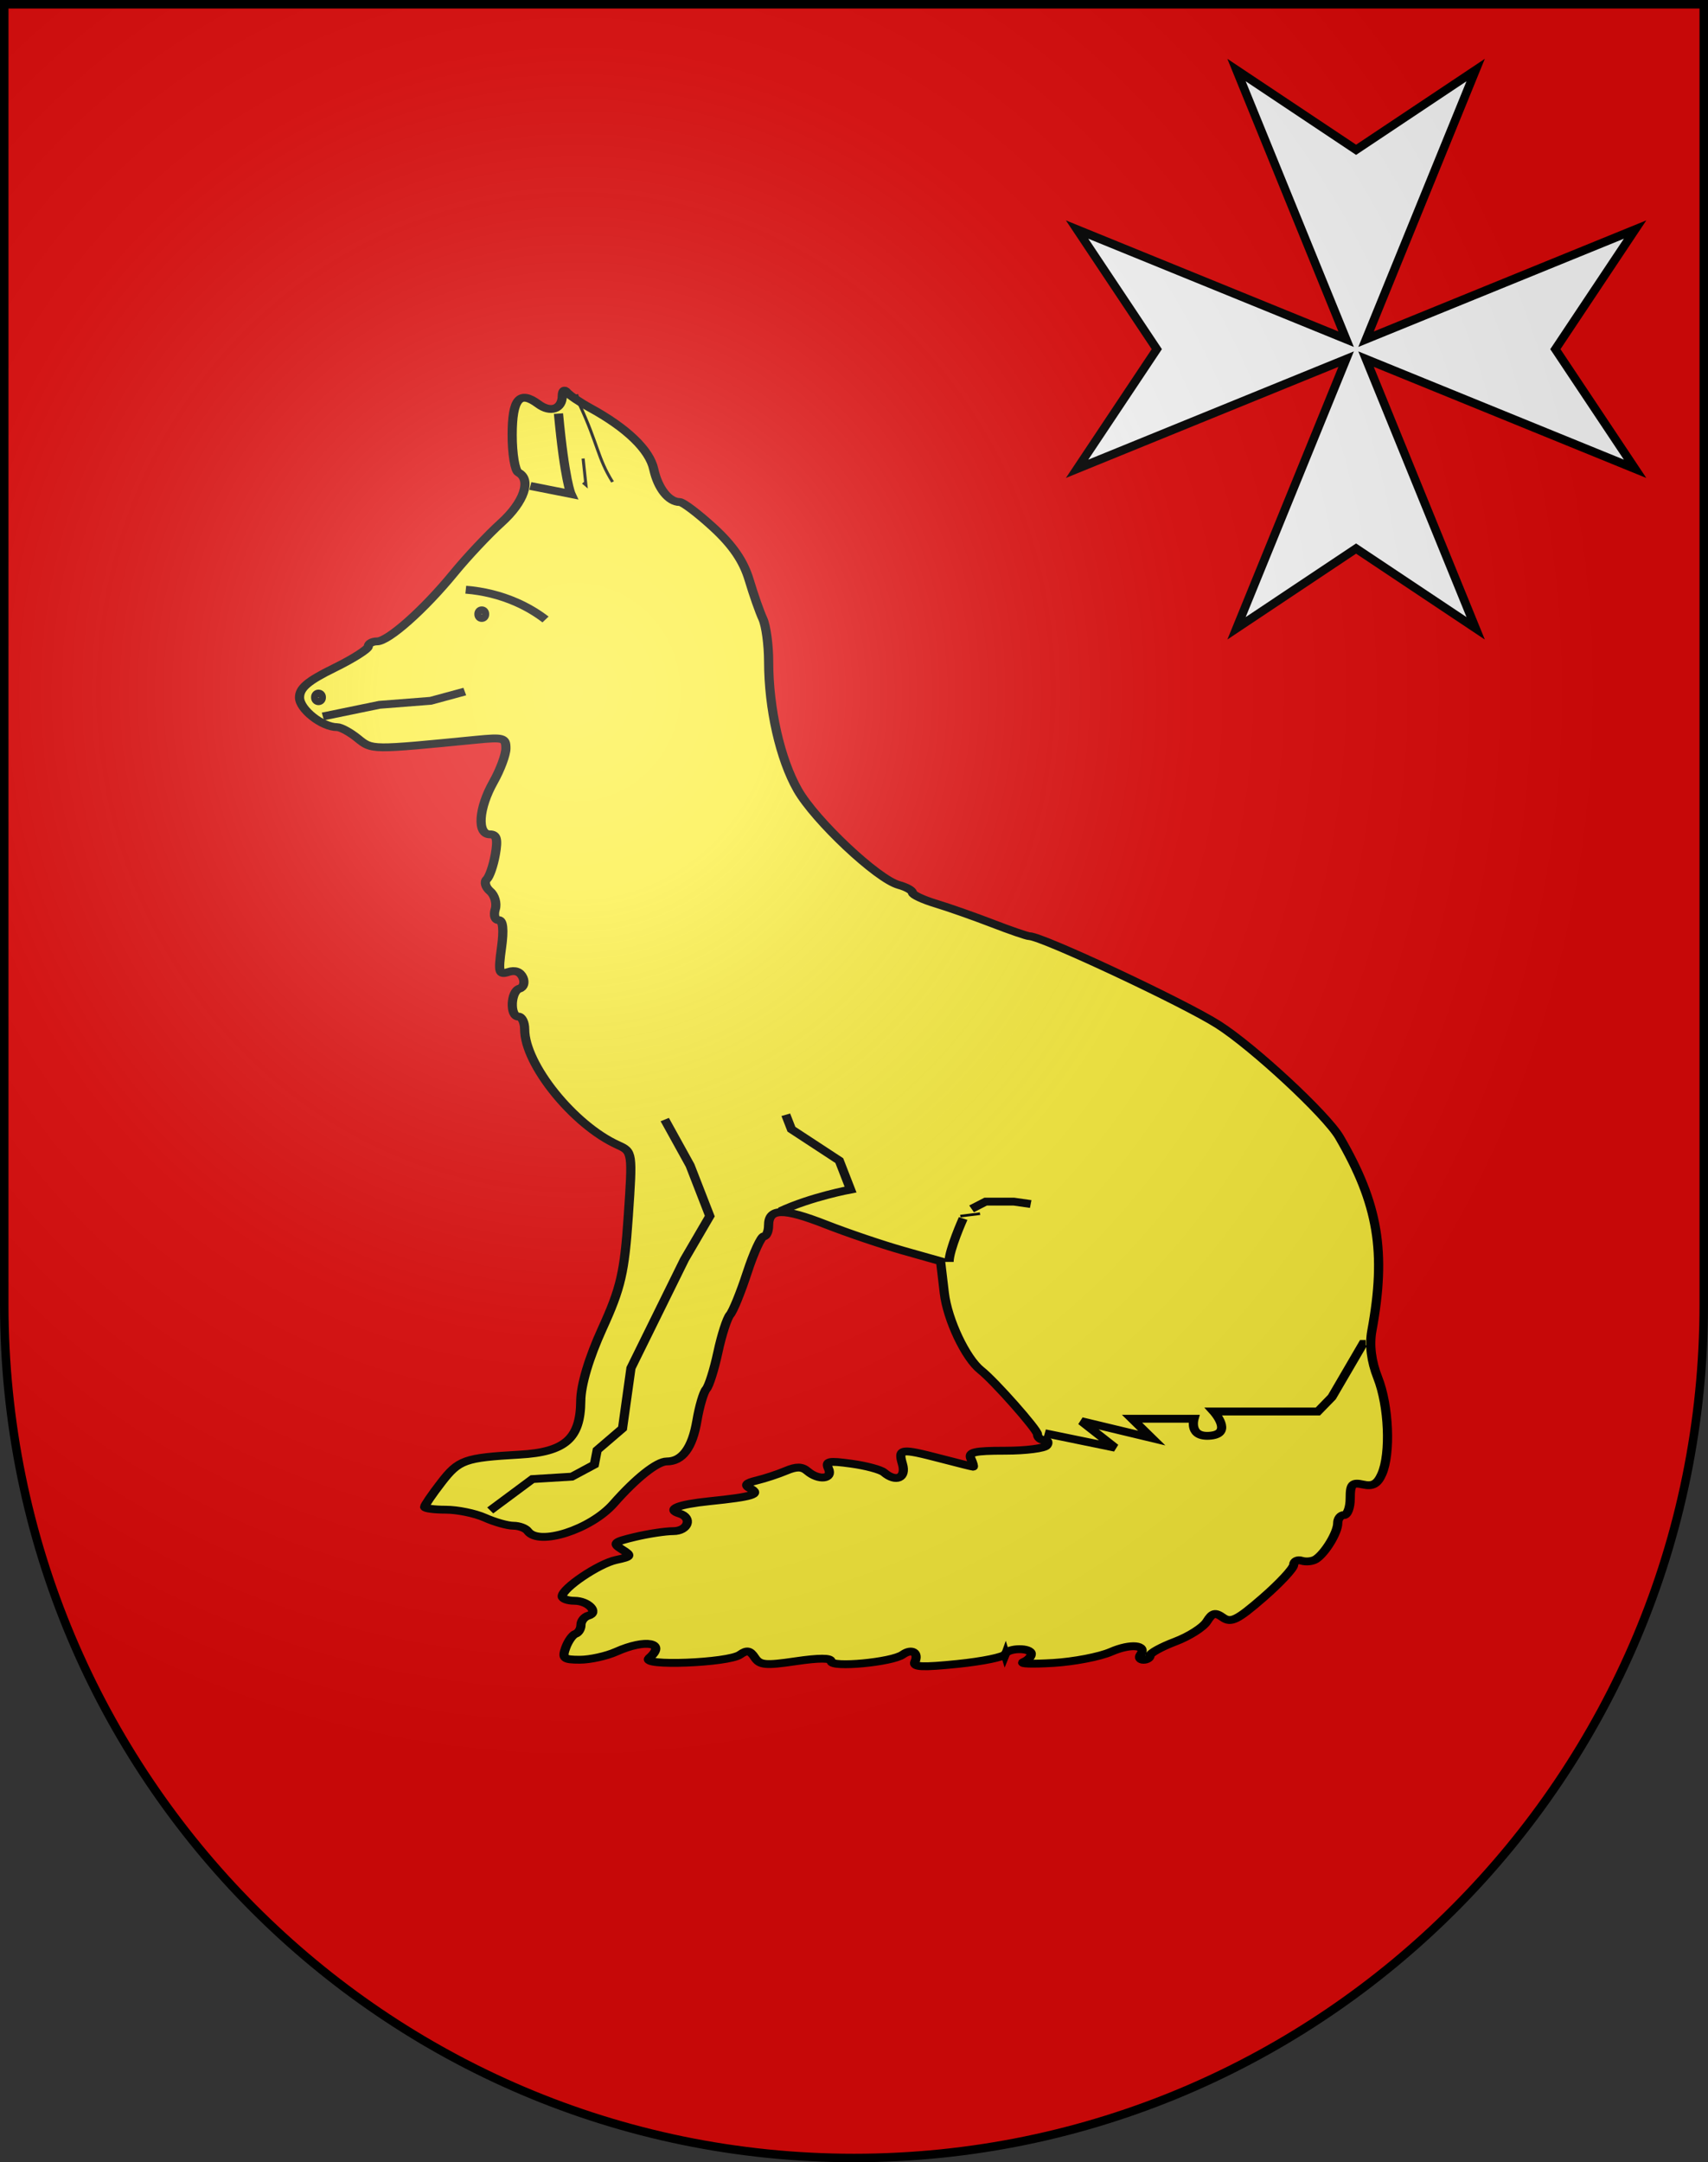 <?xml version="1.0" encoding="UTF-8" standalone="no"?>
<!-- Created with Inkscape (http://www.inkscape.org/) -->

<svg
   xmlns:dc="http://purl.org/dc/elements/1.1/"
   xmlns:cc="http://creativecommons.org/ns#"
   xmlns:rdf="http://www.w3.org/1999/02/22-rdf-syntax-ns#"
   xmlns:svg="http://www.w3.org/2000/svg"
   xmlns="http://www.w3.org/2000/svg"
   xmlns:xlink="http://www.w3.org/1999/xlink"
   xmlns:inkscape="http://www.inkscape.org/namespaces/inkscape"
   version="1.0"
   width="603"
   height="763"
   id="svg20">
  <rect width="100%" height="100%" fill="#333333" stroke="none"/>
  <desc
     id="desc22">Coat of Arms of Canton of Freiburg (Fribourg)</desc>
  <defs
     id="defs29">
    <linearGradient
       id="linearGradient2893">
      <stop
         id="stop2895"
         style="stop-color:#ffffff;stop-opacity:0.314"
         offset="0" />
      <stop
         id="stop2897"
         style="stop-color:#ffffff;stop-opacity:0.251"
         offset="0.19" />
      <stop
         id="stop2901"
         style="stop-color:#6b6b6b;stop-opacity:0.125"
         offset="0.6" />
      <stop
         id="stop2899"
         style="stop-color:#000000;stop-opacity:0.125"
         offset="1" />
    </linearGradient>
    <radialGradient
       cx="858.042"
       cy="579.933"
       r="300"
       fx="858.042"
       fy="579.933"
       id="radialGradient3236"
       xlink:href="#linearGradient2893"
       gradientUnits="userSpaceOnUse"
       gradientTransform="matrix(1.215,0,0,1.267,-839.192,-490.489)" />
    <inkscape:path-effect
       effect="spiro"
       id="path-effect3775" />
    <inkscape:path-effect
       effect="spiro"
       id="path-effect3779" />
  </defs>
  <g
     id="layer1"
     style="display:inline">
    <path
       d="m 1.5,1.5 0,458.868 C 1.5,626.678 135.815,761.5 301.5,761.5 467.185,761.5 601.5,626.678 601.5,460.368 l 0,-458.868 -600,0 z"
       id="path1899"
       style="fill:#e20909;fill-opacity:1" />
  </g>
  <g
     id="layer2"
     style="display:inline">
    <g
       transform="matrix(2.811,0,0,2.408,-94.276,109.071)"
       id="g3832">
      <path
         d="m 159.788,197.116 c 0.335,-0.961 3.273,-0.99 3.273,-0.032 0,0.396 -0.442,0.928 -0.982,1.182 -0.54,0.254 1.139,0.314 3.731,0.133 2.592,-0.181 5.857,-0.913 7.255,-1.628 2.486,-1.27 4.606,-1.023 3.707,0.432 -0.249,0.402 -0.078,0.731 0.38,0.731 0.457,0 0.832,-0.285 0.832,-0.634 0,-0.349 1.415,-1.259 3.145,-2.022 1.73,-0.763 3.522,-2.091 3.982,-2.951 0.691,-1.29 1.044,-1.391 2.025,-0.577 0.998,0.828 1.803,0.363 5.018,-2.895 2.106,-2.135 3.844,-4.312 3.862,-4.838 0.018,-0.526 0.475,-0.795 1.015,-0.597 0.54,0.198 1.335,0.099 1.767,-0.221 1.156,-0.855 2.749,-3.916 2.749,-5.283 0,-0.654 0.353,-1.189 0.785,-1.189 0.432,0 0.785,-1.102 0.785,-2.448 0,-2.083 0.241,-2.385 1.614,-2.026 1.204,0.315 1.803,-0.074 2.356,-1.53 1.137,-2.99 0.884,-10.017 -0.507,-14.115 -0.817,-2.407 -1.074,-4.794 -0.742,-6.9 1.82,-11.549 0.815,-18.547 -4.071,-28.355 -1.631,-3.274 -10.828,-13.231 -15.247,-16.507 -4.354,-3.228 -22.139,-12.948 -23.692,-12.948 -0.28,0 -2.375,-0.841 -4.656,-1.868 -2.281,-1.028 -5.472,-2.336 -7.092,-2.907 -1.62,-0.571 -2.945,-1.297 -2.945,-1.613 0,-0.316 -0.771,-0.82 -1.714,-1.119 -2.688,-0.853 -10.498,-9.423 -12.699,-13.934 -2.202,-4.514 -3.637,-11.905 -3.647,-18.777 -0.003,-2.464 -0.33,-5.291 -0.726,-6.284 -0.396,-0.992 -1.173,-3.571 -1.726,-5.731 -0.698,-2.722 -2.076,-5.072 -4.493,-7.658 -1.918,-2.052 -3.817,-3.731 -4.221,-3.731 -1.38,0 -2.737,-2.001 -3.265,-4.816 -0.532,-2.837 -3.395,-6.051 -8.011,-8.994 -1.268,-0.809 -2.566,-1.832 -2.883,-2.274 -0.336,-0.468 -0.582,-0.248 -0.589,0.525 -0.018,1.942 -1.485,2.531 -3.007,1.208 -2.367,-2.059 -3.289,-0.783 -3.289,4.552 0,2.747 0.353,5.212 0.785,5.479 1.676,1.036 0.706,4.34 -2.16,7.358 -1.62,1.706 -4.292,5.021 -5.937,7.367 -3.77,5.375 -8.248,10.016 -9.666,10.016 -0.599,0 -1.089,0.328 -1.089,0.728 0,0.4 -1.944,1.84 -4.32,3.199 -3.278,1.875 -4.32,2.91 -4.32,4.287 0,1.735 2.838,4.353 4.718,4.353 0.465,0 1.626,0.737 2.58,1.639 1.827,1.726 1.609,1.723 14.891,0.207 3.424,-0.391 3.731,-0.287 3.731,1.259 0,0.927 -0.707,3.148 -1.571,4.936 -1.863,3.856 -2.083,7.669 -0.442,7.669 0.86,0 1.023,0.701 0.683,2.945 -0.245,1.62 -0.73,3.259 -1.078,3.641 -0.348,0.383 -0.157,1.172 0.425,1.753 0.582,0.582 0.871,1.771 0.643,2.642 -0.228,0.872 -0.036,1.585 0.426,1.585 0.55,0 0.674,1.401 0.359,4.059 -0.427,3.602 -0.33,4.002 0.852,3.548 0.86,-0.33 1.512,-0.046 1.837,0.803 0.279,0.728 0.091,1.452 -0.422,1.623 -1.123,0.374 -1.251,4.105 -0.141,4.105 0.432,0 0.785,0.839 0.785,1.865 0,5.117 6.136,14.012 11.692,16.95 1.867,0.987 1.872,1.025 1.318,10.494 -0.478,8.178 -0.931,10.464 -3.248,16.393 -1.69,4.324 -2.702,8.286 -2.718,10.638 -0.038,5.504 -1.959,7.47 -7.671,7.851 -6.931,0.462 -7.642,0.759 -9.862,4.114 -1.142,1.726 -2.077,3.323 -2.077,3.548 0,0.225 1.197,0.41 2.659,0.41 1.463,0 3.672,0.528 4.909,1.173 1.237,0.645 2.847,1.176 3.578,1.178 0.731,0.002 1.547,0.358 1.814,0.79 1.372,2.221 7.904,-0.224 10.779,-4.035 2.82,-3.737 5.455,-6.176 6.671,-6.176 1.949,0 3.213,-1.99 3.789,-5.965 0.307,-2.119 0.835,-4.207 1.172,-4.639 0.338,-0.432 0.997,-2.866 1.465,-5.41 0.468,-2.543 1.154,-5.017 1.524,-5.498 0.37,-0.481 1.34,-3.26 2.157,-6.176 0.816,-2.916 1.754,-5.302 2.083,-5.302 0.329,0 0.599,-0.718 0.599,-1.596 0,-2.552 1.837,-2.59 7.178,-0.149 2.748,1.256 7.117,2.983 9.709,3.837 l 4.713,1.553 0.472,4.657 c 0.398,3.923 2.696,9.587 4.598,11.334 1.692,1.553 7.104,8.692 7.104,9.37 0,0.462 0.374,0.841 0.832,0.841 0.457,0 0.613,0.353 0.346,0.785 -0.267,0.432 -2.623,0.785 -5.236,0.785 -3.9,0 -4.669,0.211 -4.298,1.178 0.249,0.648 0.375,1.174 0.28,1.17 -0.094,-0.005 -1.907,-0.535 -4.027,-1.178 -5.116,-1.552 -5.43,-1.501 -4.854,0.794 0.511,2.035 -0.813,2.729 -2.325,1.218 -0.41,-0.41 -2.255,-0.986 -4.099,-1.281 -2.9,-0.463 -3.287,-0.363 -2.861,0.745 0.581,1.514 -1.242,1.758 -2.645,0.354 -0.692,-0.693 -1.377,-0.705 -2.71,-0.049 -0.981,0.483 -2.625,1.115 -3.654,1.405 -1.405,0.396 -1.606,0.692 -0.807,1.185 1.345,0.831 0.309,1.207 -5.114,1.857 -3.995,0.478 -5.502,1.197 -3.793,1.807 1.687,0.602 1.086,2.576 -0.785,2.58 -0.972,0.002 -3.125,0.381 -4.785,0.842 -2.707,0.752 -2.876,0.941 -1.643,1.843 1.259,0.92 1.196,1.05 -0.746,1.537 -2.179,0.547 -6.767,4.159 -6.767,5.328 0,0.361 0.686,0.656 1.525,0.656 1.754,0 3.139,1.718 1.756,2.179 -0.508,0.17 -0.925,0.779 -0.925,1.355 0,0.576 -0.307,1.165 -0.682,1.309 -0.375,0.144 -0.929,1.057 -1.231,2.029 -0.484,1.558 -0.275,1.767 1.77,1.767 1.276,0 3.332,-0.528 4.569,-1.173 3.714,-1.937 6.398,-1.326 4.132,0.941 -1.211,1.211 9.947,0.712 11.421,-0.511 0.86,-0.714 1.263,-0.626 1.84,0.405 0.639,1.141 1.334,1.216 5.169,0.556 2.908,-0.501 4.431,-0.497 4.431,0.012 0,0.976 7.638,0.143 8.992,-0.98 1.141,-0.947 2.056,-0.298 1.527,1.083 -0.285,0.744 0.934,0.808 5.356,0.283 3.149,-0.374 5.843,-1.019 5.987,-1.433 l 0,0 z"
         id="path2995"
         style="fill:#fcef3c;fill-opacity:1;fill-rule:nonzero;stroke:#000000;stroke-width:1.153;stroke-miterlimit:4;stroke-opacity:1;stroke-dasharray:none" />
      <g
         id="g3817">
        <path
           d="m 103.68,15.316 c 0.785,9.818 1.571,11.782 1.571,11.782 l -5.105,-1.178"
           id="path3765"
           style="fill:none;stroke:#000000;stroke-width:1.153;stroke-linecap:butt;stroke-linejoin:miter;stroke-miterlimit:4;stroke-opacity:1;stroke-dasharray:none" />
        <path
           d="m 105.958,12.488 c 0.131,0.524 0.262,1.047 0.393,1.571 2.278,5.695 2.252,7.803 4.123,11.272"
           id="path3767"
           style="fill:none;stroke:#000000;stroke-width:0.384px;stroke-linecap:butt;stroke-linejoin:miter;stroke-opacity:1" />
        <path
           d="m 91.913,56.047 -4.279,1.355 -6.437,0.588 -7.108,1.708"
           id="path3773"
           style="fill:none;stroke:#000000;stroke-width:1.153;stroke-linecap:butt;stroke-linejoin:miter;stroke-miterlimit:4;stroke-opacity:1;stroke-dasharray:none" />
        <path
           d="m 92.037,41.122 c 2.202,0.2 4.365,0.827 6.334,1.834 1.329,0.68 2.57,1.532 3.682,2.529"
           id="path3777"
           style="fill:none;stroke:#000000;stroke-width:1.153;stroke-linecap:butt;stroke-linejoin:miter;stroke-miterlimit:4;stroke-opacity:1;stroke-dasharray:none" />
        <path
           d="m 12.021,19.955 a 0.354,0.53 0 1 1 -0.707,0 0.354,0.53 0 1 1 0.707,0 z"
           transform="translate(82.378,24.749)"
           id="path3781"
           style="fill:#fcef3c;fill-opacity:1;fill-rule:nonzero;stroke:#000000;stroke-width:1.153;stroke-miterlimit:4;stroke-opacity:1;stroke-dasharray:none" />
        <path
           d="m 12.021,19.955 a 0.354,0.53 0 1 1 -0.707,0 0.354,0.53 0 1 1 0.707,0 z"
           transform="translate(61.872,36.946)"
           id="path3781-1"
           style="fill:#fcef3c;fill-opacity:1;fill-rule:nonzero;stroke:#000000;stroke-width:1.153;stroke-miterlimit:4;stroke-opacity:1;stroke-dasharray:none" />
        <path
           d="m 106.773,21.899 c 0.354,3.889 0.354,3.889 0.354,3.889 l -0.354,-0.354"
           id="path3801"
           style="fill:none;stroke:#000000;stroke-width:0.384px;stroke-linecap:butt;stroke-linejoin:miter;stroke-opacity:1" />
        <path
           d="m 95.106,176.048 5.303,-4.596 4.95,-0.354 2.828,-1.768 0.354,-2.121 3.182,-3.182 1.061,-8.839 6.718,-15.91 3.182,-6.364 -2.475,-7.425 -3.182,-6.718 0,0 0,0"
           id="path3803"
           style="fill:none;stroke:#000000;stroke-width:1.153;stroke-linecap:butt;stroke-linejoin:miter;stroke-miterlimit:4;stroke-opacity:1;stroke-dasharray:none" />
        <path
           d="m 131.522,132.208 c 3.889,-2.121 8.839,-3.182 8.839,-3.182 l -1.414,-4.243 -6.01,-4.596 -0.707,-2.121 0.354,1.061"
           id="path3807"
           style="fill:none;stroke:#000000;stroke-width:1.153;stroke-linecap:butt;stroke-linejoin:miter;stroke-miterlimit:4;stroke-opacity:1;stroke-dasharray:none" />
        <path
           d="m 152.735,139.632 c 0,-1.768 1.768,-6.364 1.768,-6.364"
           id="path3809"
           style="fill:none;stroke:#000000;stroke-width:1.153;stroke-linecap:butt;stroke-linejoin:miter;stroke-miterlimit:4;stroke-opacity:1;stroke-dasharray:none" />
        <path
           d="m 156.624,132.561 -2.475,0.354 z"
           id="path3811"
           style="fill:none;stroke:#000000;stroke-width:0.384px;stroke-linecap:butt;stroke-linejoin:miter;stroke-opacity:1" />
        <path
           d="m 155.563,131.854 1.768,-1.061 1.768,0 1.768,0 2.121,0.354"
           id="path3813"
           style="fill:none;stroke:#000000;stroke-width:1.153;stroke-linecap:butt;stroke-linejoin:miter;stroke-miterlimit:4;stroke-opacity:1;stroke-dasharray:none" />
        <path
           d="m 164.756,164.735 8.839,2.121 -4.243,-3.889 8.839,2.475 -2.475,-2.828 7.778,0 c 0,0 -0.707,2.828 2.121,2.475 2.828,-0.354 0.354,-3.536 0.354,-3.536 l 7.425,0 5.657,0 1.768,-2.121 3.889,-7.778 0.354,0"
           id="path3815"
           style="fill:none;stroke:#000000;stroke-width:1.153;stroke-linecap:butt;stroke-linejoin:miter;stroke-miterlimit:4;stroke-opacity:1;stroke-dasharray:none" />
      </g>
    </g>
    <path
       d="m 380.26,165.428 94.982,-38.696 -38.696,94.982 42.214,-28.143 42.214,28.143 -38.696,-94.982 94.982,38.696 -28.143,-42.214 28.143,-42.214 -94.982,38.696 38.696,-94.982 -42.214,28.143 -42.214,-28.143 38.696,94.982 -94.982,-38.696 28.143,42.214 -28.143,42.214 z"
       id="path6906"
       style="fill:#ffffff;fill-opacity:1;stroke:#000000;stroke-width:3;stroke-miterlimit:4;stroke-opacity:1;stroke-dasharray:none;display:inline" />
  </g>
  <g
     id="layer3"
     style="display:inline">
    <path
       d="m 1.5,1.5 0,458.868 C 1.5,626.679 135.815,761.5 301.5,761.5 467.185,761.5 601.5,626.679 601.5,460.368 L 601.5,1.5 1.5,1.5 z"
       id="path2346"
       style="fill:url(#radialGradient3236);fill-opacity:1" />
  </g>
  <g
     id="layer4"
     style="display:inline">
    <path
       d="m 1.5,1.5 0,458.868 C 1.5,626.679 135.815,761.5 301.5,761.5 467.185,761.5 601.5,626.679 601.5,460.368 L 601.5,1.5 1.5,1.5 z"
       id="path3239"
       style="fill:none;stroke:#000000;stroke-width:3;stroke-miterlimit:4;stroke-opacity:1;stroke-dasharray:none" />
  </g>
</svg>
